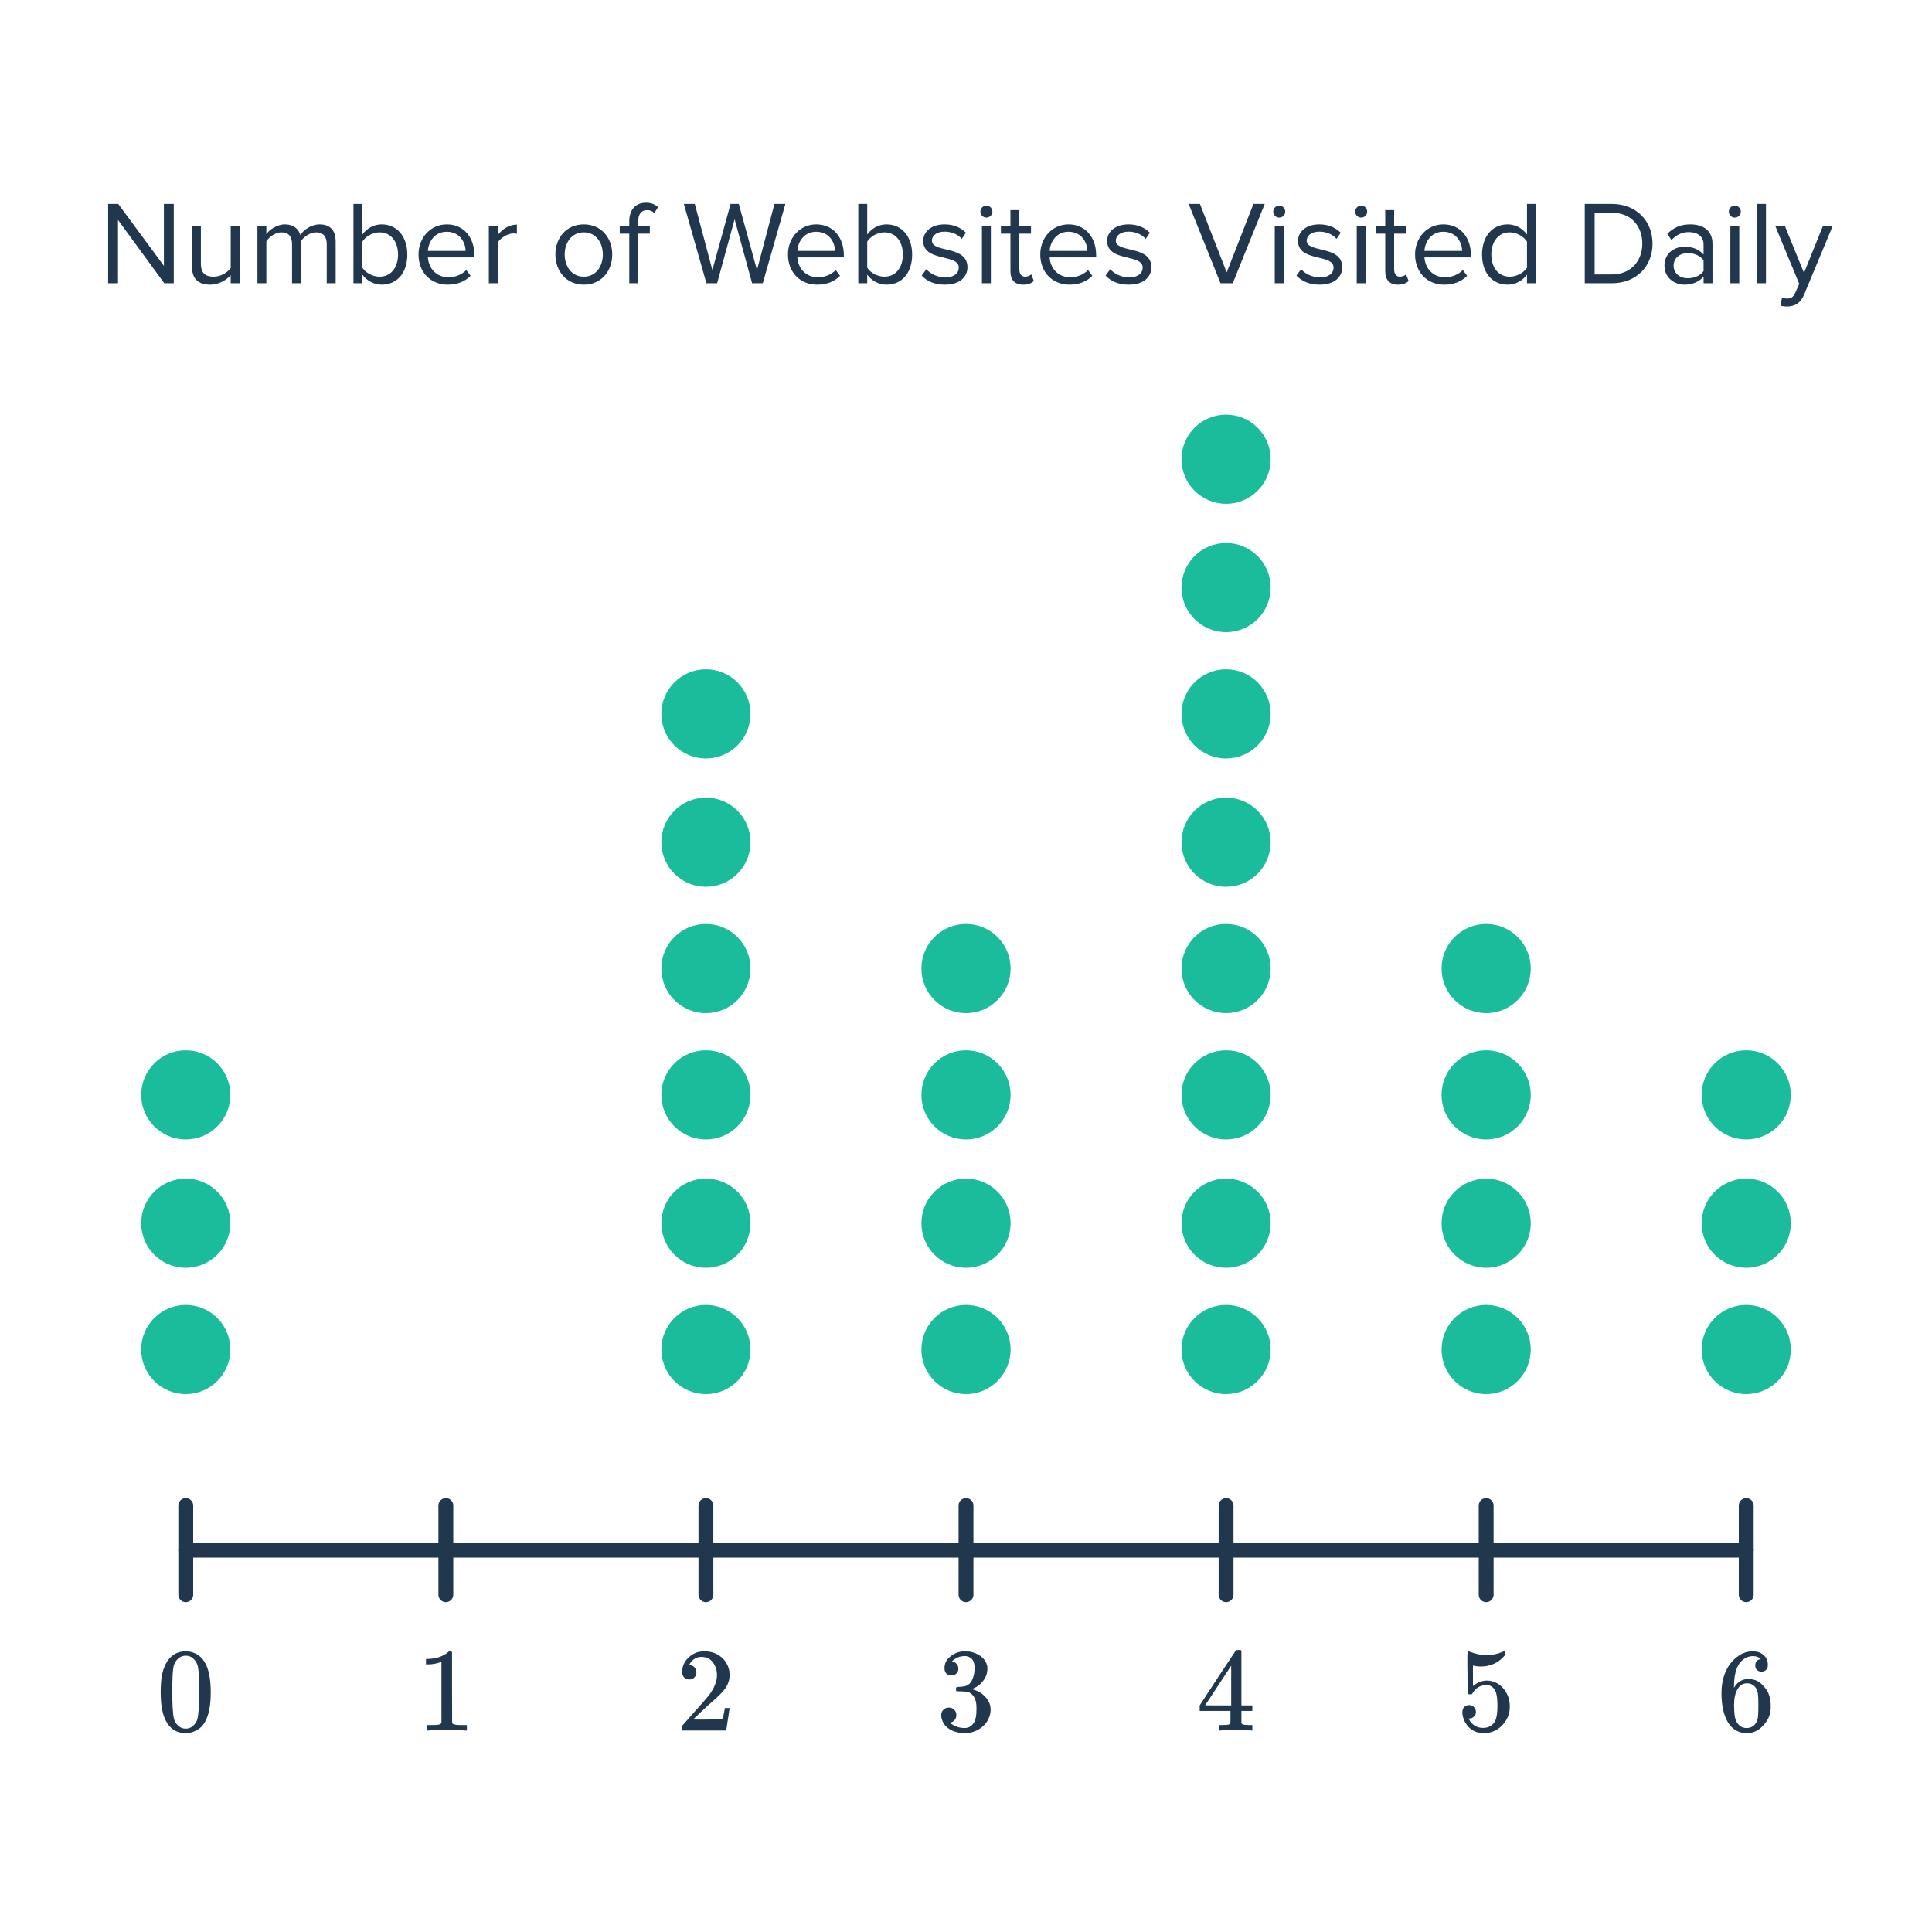 <svg width="260" height="260" viewBox="0 0 260 260" fill="none" xmlns="http://www.w3.org/2000/svg">
<path d="M23.385 38.114V27.442H22.057V35.779L15.913 27.442H14.553V38.114H15.881V29.602L22.105 38.114H23.385ZM32.249 38.114V30.387H31.049V36.066C30.601 36.691 29.705 37.234 28.761 37.234C27.721 37.234 27.033 36.834 27.033 35.474V30.387H25.833V35.843C25.833 37.523 26.681 38.306 28.297 38.306C29.449 38.306 30.457 37.699 31.049 37.026V38.114H32.249ZM45.173 38.114V32.531C45.173 30.979 44.421 30.195 43.013 30.195C41.893 30.195 40.853 30.93 40.421 31.634C40.197 30.834 39.525 30.195 38.341 30.195C37.205 30.195 36.165 31.011 35.845 31.506V30.387H34.645V38.114H35.845V32.467C36.261 31.843 37.093 31.267 37.877 31.267C38.885 31.267 39.301 31.89 39.301 32.867V38.114H40.501V32.45C40.901 31.843 41.749 31.267 42.549 31.267C43.541 31.267 43.973 31.89 43.973 32.867V38.114H45.173ZM48.767 36.019V32.514C49.183 31.843 50.127 31.267 51.071 31.267C52.639 31.267 53.567 32.547 53.567 34.258C53.567 35.971 52.639 37.234 51.071 37.234C50.127 37.234 49.183 36.691 48.767 36.019ZM48.767 38.114V36.962C49.343 37.746 50.287 38.306 51.375 38.306C53.391 38.306 54.815 36.77 54.815 34.258C54.815 31.794 53.391 30.195 51.375 30.195C50.319 30.195 49.391 30.706 48.767 31.555V27.442H47.567V38.114H48.767ZM60.258 38.306C61.522 38.306 62.562 37.891 63.33 37.123L62.754 36.339C62.146 36.962 61.25 37.315 60.37 37.315C58.706 37.315 57.682 36.099 57.586 34.642H63.842V34.339C63.842 32.019 62.466 30.195 60.13 30.195C57.922 30.195 56.322 32.002 56.322 34.242C56.322 36.658 57.97 38.306 60.258 38.306ZM62.658 33.763H57.586C57.65 32.578 58.466 31.186 60.114 31.186C61.874 31.186 62.642 32.611 62.658 33.763ZM66.986 38.114V32.642C67.338 32.019 68.346 31.41 69.082 31.41C69.274 31.41 69.418 31.427 69.562 31.459V30.227C68.506 30.227 67.61 30.819 66.986 31.634V30.387H65.786V38.114H66.986ZM78.568 38.306C80.92 38.306 82.392 36.483 82.392 34.242C82.392 32.002 80.92 30.195 78.568 30.195C76.216 30.195 74.744 32.002 74.744 34.242C74.744 36.483 76.216 38.306 78.568 38.306ZM78.568 37.234C76.92 37.234 75.992 35.827 75.992 34.242C75.992 32.675 76.92 31.267 78.568 31.267C80.216 31.267 81.128 32.675 81.128 34.242C81.128 35.827 80.216 37.234 78.568 37.234ZM85.884 38.114V31.442H87.452V30.387H85.884V29.794C85.884 28.819 86.316 28.274 87.1 28.274C87.5 28.274 87.804 28.434 88.06 28.659L88.556 27.875C88.076 27.427 87.532 27.282 86.924 27.282C85.548 27.282 84.684 28.21 84.684 29.794V30.387H83.404V31.442H84.684V38.114H85.884ZM102.653 38.114L105.693 27.442H104.221L101.869 36.339L99.421 27.442H98.317L95.869 36.339L93.501 27.442H92.029L95.069 38.114H96.509L98.861 29.506L101.213 38.114H102.653ZM109.977 38.306C111.241 38.306 112.281 37.891 113.049 37.123L112.473 36.339C111.865 36.962 110.969 37.315 110.089 37.315C108.425 37.315 107.401 36.099 107.305 34.642H113.561V34.339C113.561 32.019 112.185 30.195 109.849 30.195C107.641 30.195 106.041 32.002 106.041 34.242C106.041 36.658 107.689 38.306 109.977 38.306ZM112.377 33.763H107.305C107.369 32.578 108.185 31.186 109.833 31.186C111.593 31.186 112.361 32.611 112.377 33.763ZM116.705 36.019V32.514C117.121 31.843 118.065 31.267 119.009 31.267C120.577 31.267 121.505 32.547 121.505 34.258C121.505 35.971 120.577 37.234 119.009 37.234C118.065 37.234 117.121 36.691 116.705 36.019ZM116.705 38.114V36.962C117.281 37.746 118.225 38.306 119.313 38.306C121.329 38.306 122.753 36.77 122.753 34.258C122.753 31.794 121.329 30.195 119.313 30.195C118.257 30.195 117.329 30.706 116.705 31.555V27.442H115.505V38.114H116.705ZM127.156 38.306C129.156 38.306 130.196 37.267 130.196 35.971C130.196 32.962 125.412 34.083 125.412 32.386C125.412 31.698 126.068 31.171 127.124 31.171C128.116 31.171 128.964 31.587 129.428 32.147L129.988 31.314C129.364 30.691 128.436 30.195 127.124 30.195C125.284 30.195 124.244 31.218 124.244 32.419C124.244 35.282 129.028 34.13 129.028 36.002C129.028 36.77 128.388 37.331 127.204 37.331C126.148 37.331 125.172 36.819 124.66 36.227L124.036 37.09C124.82 37.922 125.892 38.306 127.156 38.306ZM132.737 29.282C133.185 29.282 133.553 28.93 133.553 28.483C133.553 28.035 133.185 27.666 132.737 27.666C132.305 27.666 131.937 28.035 131.937 28.483C131.937 28.93 132.305 29.282 132.737 29.282ZM133.345 38.114V30.387H132.145V38.114H133.345ZM137.691 38.306C138.395 38.306 138.827 38.099 139.131 37.81L138.779 36.914C138.619 37.09 138.299 37.234 137.963 37.234C137.435 37.234 137.179 36.819 137.179 36.242V31.442H138.747V30.387H137.179V28.274H135.979V30.387H134.699V31.442H135.979V36.498C135.979 37.651 136.555 38.306 137.691 38.306ZM143.93 38.306C145.194 38.306 146.234 37.891 147.002 37.123L146.426 36.339C145.818 36.962 144.922 37.315 144.042 37.315C142.378 37.315 141.354 36.099 141.258 34.642H147.514V34.339C147.514 32.019 146.138 30.195 143.802 30.195C141.594 30.195 139.994 32.002 139.994 34.242C139.994 36.658 141.642 38.306 143.93 38.306ZM146.33 33.763H141.258C141.322 32.578 142.138 31.186 143.786 31.186C145.546 31.186 146.314 32.611 146.33 33.763ZM151.906 38.306C153.906 38.306 154.946 37.267 154.946 35.971C154.946 32.962 150.162 34.083 150.162 32.386C150.162 31.698 150.818 31.171 151.874 31.171C152.866 31.171 153.714 31.587 154.178 32.147L154.738 31.314C154.114 30.691 153.186 30.195 151.874 30.195C150.034 30.195 148.994 31.218 148.994 32.419C148.994 35.282 153.778 34.13 153.778 36.002C153.778 36.77 153.138 37.331 151.954 37.331C150.898 37.331 149.922 36.819 149.41 36.227L148.786 37.09C149.57 37.922 150.642 38.306 151.906 38.306ZM165.9 38.114L170.204 27.442H168.684L165.084 36.658L161.484 27.442H159.964L164.252 38.114H165.9ZM172.144 29.282C172.592 29.282 172.96 28.93 172.96 28.483C172.96 28.035 172.592 27.666 172.144 27.666C171.712 27.666 171.344 28.035 171.344 28.483C171.344 28.93 171.712 29.282 172.144 29.282ZM172.752 38.114V30.387H171.552V38.114H172.752ZM177.593 38.306C179.593 38.306 180.633 37.267 180.633 35.971C180.633 32.962 175.849 34.083 175.849 32.386C175.849 31.698 176.505 31.171 177.561 31.171C178.553 31.171 179.401 31.587 179.865 32.147L180.425 31.314C179.801 30.691 178.873 30.195 177.561 30.195C175.721 30.195 174.681 31.218 174.681 32.419C174.681 35.282 179.465 34.13 179.465 36.002C179.465 36.77 178.825 37.331 177.641 37.331C176.585 37.331 175.609 36.819 175.097 36.227L174.473 37.09C175.257 37.922 176.329 38.306 177.593 38.306ZM183.175 29.282C183.623 29.282 183.991 28.93 183.991 28.483C183.991 28.035 183.623 27.666 183.175 27.666C182.743 27.666 182.375 28.035 182.375 28.483C182.375 28.93 182.743 29.282 183.175 29.282ZM183.783 38.114V30.387H182.583V38.114H183.783ZM188.129 38.306C188.833 38.306 189.265 38.099 189.569 37.81L189.217 36.914C189.057 37.09 188.737 37.234 188.401 37.234C187.873 37.234 187.617 36.819 187.617 36.242V31.442H189.185V30.387H187.617V28.274H186.417V30.387H185.137V31.442H186.417V36.498C186.417 37.651 186.993 38.306 188.129 38.306ZM194.368 38.306C195.632 38.306 196.672 37.891 197.44 37.123L196.864 36.339C196.256 36.962 195.36 37.315 194.48 37.315C192.816 37.315 191.792 36.099 191.696 34.642H197.952V34.339C197.952 32.019 196.576 30.195 194.24 30.195C192.032 30.195 190.432 32.002 190.432 34.242C190.432 36.658 192.08 38.306 194.368 38.306ZM196.768 33.763H191.696C191.76 32.578 192.576 31.186 194.224 31.186C195.984 31.186 196.752 32.611 196.768 33.763ZM206.695 38.114V27.442H205.495V31.555C204.871 30.706 203.927 30.195 202.887 30.195C200.855 30.195 199.447 31.794 199.447 34.258C199.447 36.77 200.871 38.306 202.887 38.306C203.975 38.306 204.919 37.746 205.495 36.962V38.114H206.695ZM203.175 37.234C201.623 37.234 200.695 35.971 200.695 34.258C200.695 32.547 201.623 31.267 203.175 31.267C204.135 31.267 205.063 31.843 205.495 32.514V36.019C205.063 36.691 204.135 37.234 203.175 37.234ZM216.919 38.114C220.231 38.114 222.391 35.827 222.391 32.786C222.391 29.762 220.231 27.442 216.919 27.442H213.271V38.114H216.919ZM216.919 36.931H214.599V28.627H216.919C219.559 28.627 221.015 30.483 221.015 32.786C221.015 35.075 219.511 36.931 216.919 36.931ZM230.459 38.114V32.803C230.459 30.93 229.099 30.195 227.467 30.195C226.203 30.195 225.211 30.61 224.379 31.474L224.939 32.306C225.627 31.57 226.379 31.235 227.307 31.235C228.427 31.235 229.259 31.826 229.259 32.867V34.258C228.635 33.538 227.755 33.203 226.699 33.203C225.387 33.203 223.995 34.019 223.995 35.746C223.995 37.426 225.387 38.306 226.699 38.306C227.739 38.306 228.619 37.938 229.259 37.234V38.114H230.459ZM227.131 37.443C226.011 37.443 225.227 36.739 225.227 35.763C225.227 34.77 226.011 34.066 227.131 34.066C227.979 34.066 228.795 34.386 229.259 35.026V36.483C228.795 37.123 227.979 37.443 227.131 37.443ZM233.456 29.282C233.904 29.282 234.272 28.93 234.272 28.483C234.272 28.035 233.904 27.666 233.456 27.666C233.024 27.666 232.656 28.035 232.656 28.483C232.656 28.93 233.024 29.282 233.456 29.282ZM234.064 38.114V30.387H232.864V38.114H234.064ZM237.658 38.114V27.442H236.458V38.114H237.658ZM239.62 41.139C239.844 41.203 240.244 41.251 240.5 41.251C241.524 41.234 242.308 40.803 242.772 39.682L246.644 30.387H245.332L242.772 36.722L240.196 30.387H238.9L242.132 38.194L241.62 39.362C241.348 40.002 240.996 40.178 240.468 40.178C240.276 40.178 239.988 40.13 239.812 40.05L239.62 41.139Z" fill="#21374D"/>
<path d="M22.536 223.526C23.133 222.662 23.949 222.23 24.984 222.23C25.763 222.23 26.445 222.496 27.032 223.03C27.32 223.307 27.565 223.67 27.768 224.118C28.163 225.003 28.36 226.219 28.36 227.766C28.36 229.419 28.131 230.683 27.672 231.558C27.373 232.176 26.936 232.624 26.36 232.902C25.912 233.126 25.459 233.238 25 233.238C23.773 233.238 22.877 232.678 22.312 231.558C21.853 230.683 21.624 229.419 21.624 227.766C21.624 226.774 21.688 225.958 21.816 225.318C21.955 224.667 22.195 224.07 22.536 223.526ZM26.136 223.334C25.827 222.992 25.448 222.822 25 222.822C24.552 222.822 24.168 222.992 23.848 223.334C23.613 223.579 23.453 223.878 23.368 224.23C23.283 224.582 23.229 225.19 23.208 226.054C23.208 226.118 23.203 226.326 23.192 226.678C23.192 227.03 23.192 227.323 23.192 227.558C23.192 228.582 23.203 229.296 23.224 229.702C23.267 230.448 23.331 230.987 23.416 231.318C23.501 231.638 23.661 231.915 23.896 232.15C24.184 232.47 24.552 232.63 25 232.63C25.437 232.63 25.8 232.47 26.088 232.15C26.323 231.915 26.483 231.638 26.568 231.318C26.653 230.987 26.717 230.448 26.76 229.702C26.781 229.296 26.792 228.582 26.792 227.558C26.792 227.323 26.787 227.03 26.776 226.678C26.776 226.326 26.776 226.118 26.776 226.054C26.755 225.19 26.701 224.582 26.616 224.23C26.531 223.878 26.371 223.579 26.136 223.334Z" fill="#21374D"/>
<path d="M62.656 232.886C62.475 232.854 61.627 232.838 60.112 232.838C58.619 232.838 57.781 232.854 57.6 232.886H57.408V232.15H57.824C58.443 232.15 58.843 232.134 59.024 232.102C59.109 232.091 59.237 232.027 59.408 231.91V223.638C59.387 223.638 59.344 223.654 59.28 223.686C58.789 223.878 58.24 223.979 57.632 223.99H57.328V223.254H57.632C58.528 223.222 59.275 223.019 59.872 222.646C60.064 222.539 60.229 222.416 60.368 222.278C60.389 222.246 60.453 222.23 60.56 222.23C60.667 222.23 60.757 222.262 60.832 222.326V227.11L60.848 231.91C61.008 232.07 61.355 232.15 61.888 232.15H62.416H62.832V232.886H62.656Z" fill="#21374D"/>
<path d="M92.76 226.022C92.461 226.022 92.227 225.926 92.056 225.734C91.885 225.542 91.8 225.307 91.8 225.03C91.8 224.262 92.088 223.606 92.664 223.062C93.251 222.507 93.949 222.23 94.76 222.23C95.677 222.23 96.435 222.48 97.032 222.982C97.64 223.472 98.013 224.118 98.152 224.918C98.173 225.11 98.184 225.286 98.184 225.446C98.184 226.064 97.997 226.646 97.624 227.19C97.325 227.638 96.723 228.251 95.816 229.03C95.432 229.36 94.899 229.851 94.216 230.502L93.272 231.398L94.488 231.414C96.163 231.414 97.053 231.387 97.16 231.334C97.203 231.323 97.256 231.211 97.32 230.998C97.363 230.88 97.437 230.518 97.544 229.91V229.862H98.184V229.91L97.736 232.838V232.886H91.8V232.582C91.8 232.368 91.811 232.246 91.832 232.214C91.843 232.203 92.291 231.696 93.176 230.694C94.339 229.403 95.085 228.55 95.416 228.134C96.131 227.163 96.488 226.272 96.488 225.462C96.488 224.758 96.301 224.171 95.928 223.702C95.565 223.222 95.053 222.982 94.392 222.982C93.773 222.982 93.272 223.259 92.888 223.814C92.867 223.856 92.835 223.915 92.792 223.99C92.76 224.043 92.744 224.075 92.744 224.086C92.744 224.096 92.771 224.102 92.824 224.102C93.091 224.102 93.304 224.198 93.464 224.39C93.635 224.582 93.72 224.806 93.72 225.062C93.72 225.328 93.629 225.558 93.448 225.75C93.277 225.931 93.048 226.022 92.76 226.022Z" fill="#21374D"/>
<path d="M128.032 225.478C127.744 225.478 127.515 225.387 127.344 225.206C127.184 225.024 127.104 224.79 127.104 224.502C127.104 223.894 127.344 223.387 127.824 222.982C128.304 222.566 128.859 222.32 129.488 222.246H129.728C130.101 222.246 130.336 222.251 130.432 222.262C130.784 222.315 131.141 222.427 131.504 222.598C132.208 222.95 132.651 223.451 132.832 224.102C132.864 224.208 132.88 224.352 132.88 224.534C132.88 225.163 132.683 225.728 132.288 226.23C131.904 226.72 131.419 227.072 130.832 227.286C130.779 227.307 130.779 227.323 130.832 227.334C130.853 227.344 130.907 227.36 130.992 227.382C131.643 227.563 132.192 227.904 132.64 228.406C133.088 228.896 133.312 229.456 133.312 230.086C133.312 230.523 133.211 230.944 133.008 231.35C132.752 231.894 132.331 232.347 131.744 232.71C131.168 233.062 130.523 233.238 129.808 233.238C129.104 233.238 128.48 233.088 127.936 232.79C127.392 232.491 127.024 232.091 126.832 231.59C126.725 231.366 126.672 231.104 126.672 230.806C126.672 230.507 126.768 230.267 126.96 230.086C127.163 229.894 127.403 229.798 127.68 229.798C127.979 229.798 128.224 229.894 128.416 230.086C128.608 230.278 128.704 230.518 128.704 230.806C128.704 231.051 128.635 231.264 128.496 231.446C128.357 231.627 128.171 231.744 127.936 231.798L127.824 231.83C128.4 232.31 129.061 232.55 129.808 232.55C130.395 232.55 130.837 232.267 131.136 231.702C131.317 231.35 131.408 230.811 131.408 230.086V229.766C131.408 228.752 131.067 228.075 130.384 227.734C130.224 227.67 129.899 227.632 129.408 227.622L128.736 227.606L128.688 227.574C128.667 227.542 128.656 227.456 128.656 227.318C128.656 227.19 128.672 227.11 128.704 227.078C128.736 227.046 128.763 227.03 128.784 227.03C129.083 227.03 129.392 227.003 129.712 226.95C130.181 226.886 130.539 226.624 130.784 226.166C131.029 225.696 131.152 225.136 131.152 224.486C131.152 223.792 130.965 223.328 130.592 223.094C130.368 222.944 130.117 222.87 129.84 222.87C129.307 222.87 128.837 223.014 128.432 223.302C128.389 223.323 128.341 223.36 128.288 223.414C128.235 223.456 128.192 223.499 128.16 223.542L128.112 223.606C128.144 223.616 128.181 223.627 128.224 223.638C128.437 223.659 128.613 223.76 128.752 223.942C128.901 224.123 128.976 224.331 128.976 224.566C128.976 224.822 128.885 225.04 128.704 225.222C128.533 225.392 128.309 225.478 128.032 225.478Z" fill="#21374D"/>
<path d="M168.392 232.886C168.243 232.854 167.555 232.838 166.328 232.838C165.048 232.838 164.333 232.854 164.184 232.886H164.04V232.15H164.536C164.995 232.139 165.277 232.112 165.384 232.07C165.469 232.048 165.533 231.995 165.576 231.91C165.587 231.888 165.592 231.6 165.592 231.046V230.246H161.448V229.51L163.864 225.814C165.496 223.339 166.323 222.096 166.344 222.086C166.365 222.064 166.477 222.054 166.68 222.054H166.968L167.064 222.15V229.51H168.536V230.246H167.064V231.062C167.064 231.499 167.064 231.755 167.064 231.83C167.075 231.904 167.107 231.968 167.16 232.022C167.245 232.096 167.549 232.139 168.072 232.15H168.536V232.886H168.392ZM165.688 229.51V224.166L162.184 229.494L163.928 229.51H165.688Z" fill="#21374D"/>
<path d="M197.712 229.462C197.968 229.462 198.181 229.552 198.352 229.734C198.533 229.904 198.624 230.123 198.624 230.39C198.624 230.635 198.533 230.843 198.352 231.014C198.171 231.184 197.968 231.27 197.744 231.27H197.632L197.68 231.35C197.84 231.691 198.085 231.974 198.416 232.198C198.747 232.422 199.136 232.534 199.584 232.534C200.341 232.534 200.885 232.214 201.216 231.574C201.419 231.179 201.52 230.496 201.52 229.526C201.52 228.427 201.376 227.686 201.088 227.302C200.811 226.95 200.469 226.774 200.064 226.774C199.232 226.774 198.603 227.136 198.176 227.862C198.133 227.936 198.091 227.984 198.048 228.006C198.016 228.016 197.941 228.022 197.824 228.022C197.643 228.022 197.541 227.99 197.52 227.926C197.499 227.883 197.488 226.95 197.488 225.126C197.488 224.806 197.483 224.427 197.472 223.99C197.472 223.552 197.472 223.275 197.472 223.158C197.472 222.56 197.504 222.262 197.568 222.262C197.589 222.24 197.611 222.23 197.632 222.23L197.92 222.326C198.613 222.603 199.323 222.742 200.048 222.742C200.805 222.742 201.531 222.592 202.224 222.294C202.309 222.251 202.379 222.23 202.432 222.23C202.517 222.23 202.56 222.326 202.56 222.518V222.726C201.696 223.76 200.603 224.278 199.28 224.278C198.949 224.278 198.651 224.246 198.384 224.182L198.224 224.15V226.902C198.832 226.411 199.456 226.166 200.096 226.166C200.299 226.166 200.517 226.192 200.752 226.246C201.467 226.427 202.048 226.832 202.496 227.462C202.955 228.091 203.184 228.827 203.184 229.67C203.184 230.64 202.843 231.478 202.16 232.182C201.488 232.886 200.656 233.238 199.664 233.238C198.992 233.238 198.421 233.051 197.952 232.678C197.749 232.55 197.573 232.374 197.424 232.15C197.104 231.766 196.901 231.291 196.816 230.726C196.816 230.694 196.811 230.646 196.8 230.582C196.8 230.507 196.8 230.454 196.8 230.422C196.8 230.123 196.885 229.888 197.056 229.718C197.227 229.547 197.445 229.462 197.712 229.462Z" fill="#21374D"/>
<path d="M236.968 223.27C236.733 223.035 236.403 222.902 235.976 222.87C235.229 222.87 234.605 223.19 234.104 223.83C233.603 224.523 233.352 225.6 233.352 227.062L233.368 227.126L233.496 226.918C233.933 226.278 234.525 225.958 235.272 225.958C235.763 225.958 236.195 226.059 236.568 226.262C236.824 226.411 237.08 226.63 237.336 226.918C237.592 227.195 237.8 227.494 237.96 227.814C238.184 228.336 238.296 228.907 238.296 229.526V229.814C238.296 230.059 238.269 230.288 238.216 230.502C238.088 231.131 237.757 231.723 237.224 232.278C236.765 232.758 236.253 233.056 235.688 233.174C235.517 233.216 235.304 233.238 235.048 233.238C234.845 233.238 234.664 233.222 234.504 233.19C233.715 233.04 233.085 232.614 232.616 231.91C231.987 230.918 231.672 229.574 231.672 227.878C231.672 226.726 231.875 225.718 232.28 224.854C232.685 223.99 233.251 223.318 233.976 222.838C234.552 222.432 235.176 222.23 235.848 222.23C236.467 222.23 236.963 222.395 237.336 222.726C237.72 223.056 237.912 223.51 237.912 224.086C237.912 224.352 237.832 224.566 237.672 224.726C237.523 224.886 237.32 224.966 237.064 224.966C236.808 224.966 236.6 224.891 236.44 224.742C236.291 224.592 236.216 224.384 236.216 224.118C236.216 223.638 236.467 223.355 236.968 223.27ZM236.264 227.11C235.965 226.726 235.581 226.534 235.112 226.534C234.717 226.534 234.397 226.656 234.152 226.902C233.629 227.424 233.368 228.267 233.368 229.43C233.368 230.379 233.432 231.035 233.56 231.398C233.667 231.718 233.848 231.99 234.104 232.214C234.36 232.438 234.664 232.55 235.016 232.55C235.56 232.55 235.976 232.347 236.264 231.942C236.424 231.718 236.525 231.451 236.568 231.142C236.611 230.832 236.632 230.384 236.632 229.798V229.542V229.286C236.632 228.678 236.611 228.219 236.568 227.91C236.525 227.6 236.424 227.334 236.264 227.11Z" fill="#21374D"/>
<circle cx="25" cy="181.614" r="6" fill="#1ABC9C"/>
<circle cx="95" cy="181.614" r="6" fill="#1ABC9C"/>
<circle cx="165" cy="181.614" r="6" fill="#1ABC9C"/>
<circle cx="200" cy="181.614" r="6" fill="#1ABC9C"/>
<circle cx="235" cy="181.614" r="6" fill="#1ABC9C"/>
<circle cx="130" cy="181.614" r="6" fill="#1ABC9C"/>
<circle cx="95" cy="130.343" r="6" fill="#1ABC9C"/>
<circle cx="165" cy="130.343" r="6" fill="#1ABC9C"/>
<circle cx="200" cy="130.343" r="6" fill="#1ABC9C"/>
<circle cx="130" cy="130.343" r="6" fill="#1ABC9C"/>
<circle cx="25" cy="164.614" r="6" fill="#1ABC9C"/>
<circle cx="95" cy="164.614" r="6" fill="#1ABC9C"/>
<circle cx="165" cy="164.614" r="6" fill="#1ABC9C"/>
<circle cx="200" cy="164.614" r="6" fill="#1ABC9C"/>
<circle cx="235" cy="164.614" r="6" fill="#1ABC9C"/>
<circle cx="130" cy="164.614" r="6" fill="#1ABC9C"/>
<circle cx="95" cy="113.343" r="6" fill="#1ABC9C"/>
<circle cx="165" cy="113.343" r="6" fill="#1ABC9C"/>
<circle cx="165" cy="79.073" r="6" fill="#1ABC9C"/>
<circle cx="25" cy="147.343" r="6" fill="#1ABC9C"/>
<circle cx="95" cy="147.343" r="6" fill="#1ABC9C"/>
<circle cx="165" cy="147.343" r="6" fill="#1ABC9C"/>
<circle cx="200" cy="147.343" r="6" fill="#1ABC9C"/>
<circle cx="235" cy="147.343" r="6" fill="#1ABC9C"/>
<circle cx="130" cy="147.343" r="6" fill="#1ABC9C"/>
<circle cx="95" cy="96.073" r="6" fill="#1ABC9C"/>
<circle cx="165" cy="96.073" r="6" fill="#1ABC9C"/>
<circle cx="165" cy="61.801" r="6" fill="#1ABC9C"/>
<path d="M235 208.614L25 208.614" stroke="#21374D" stroke-width="2" stroke-linecap="round" stroke-linejoin="round"/>
<path d="M60 202.614V214.614" stroke="#21374D" stroke-width="2" stroke-linecap="round" stroke-linejoin="round"/>
<path d="M25 202.614V214.614" stroke="#21374D" stroke-width="2" stroke-linecap="round" stroke-linejoin="round"/>
<path d="M95 202.614V214.614" stroke="#21374D" stroke-width="2" stroke-linecap="round" stroke-linejoin="round"/>
<path d="M130 202.614V214.614" stroke="#21374D" stroke-width="2" stroke-linecap="round" stroke-linejoin="round"/>
<path d="M165 202.614V214.614" stroke="#21374D" stroke-width="2" stroke-linecap="round" stroke-linejoin="round"/>
<path d="M200 202.614V214.614" stroke="#21374D" stroke-width="2" stroke-linecap="round" stroke-linejoin="round"/>
<path d="M235 202.614V214.614" stroke="#21374D" stroke-width="2" stroke-linecap="round" stroke-linejoin="round"/>
</svg>
